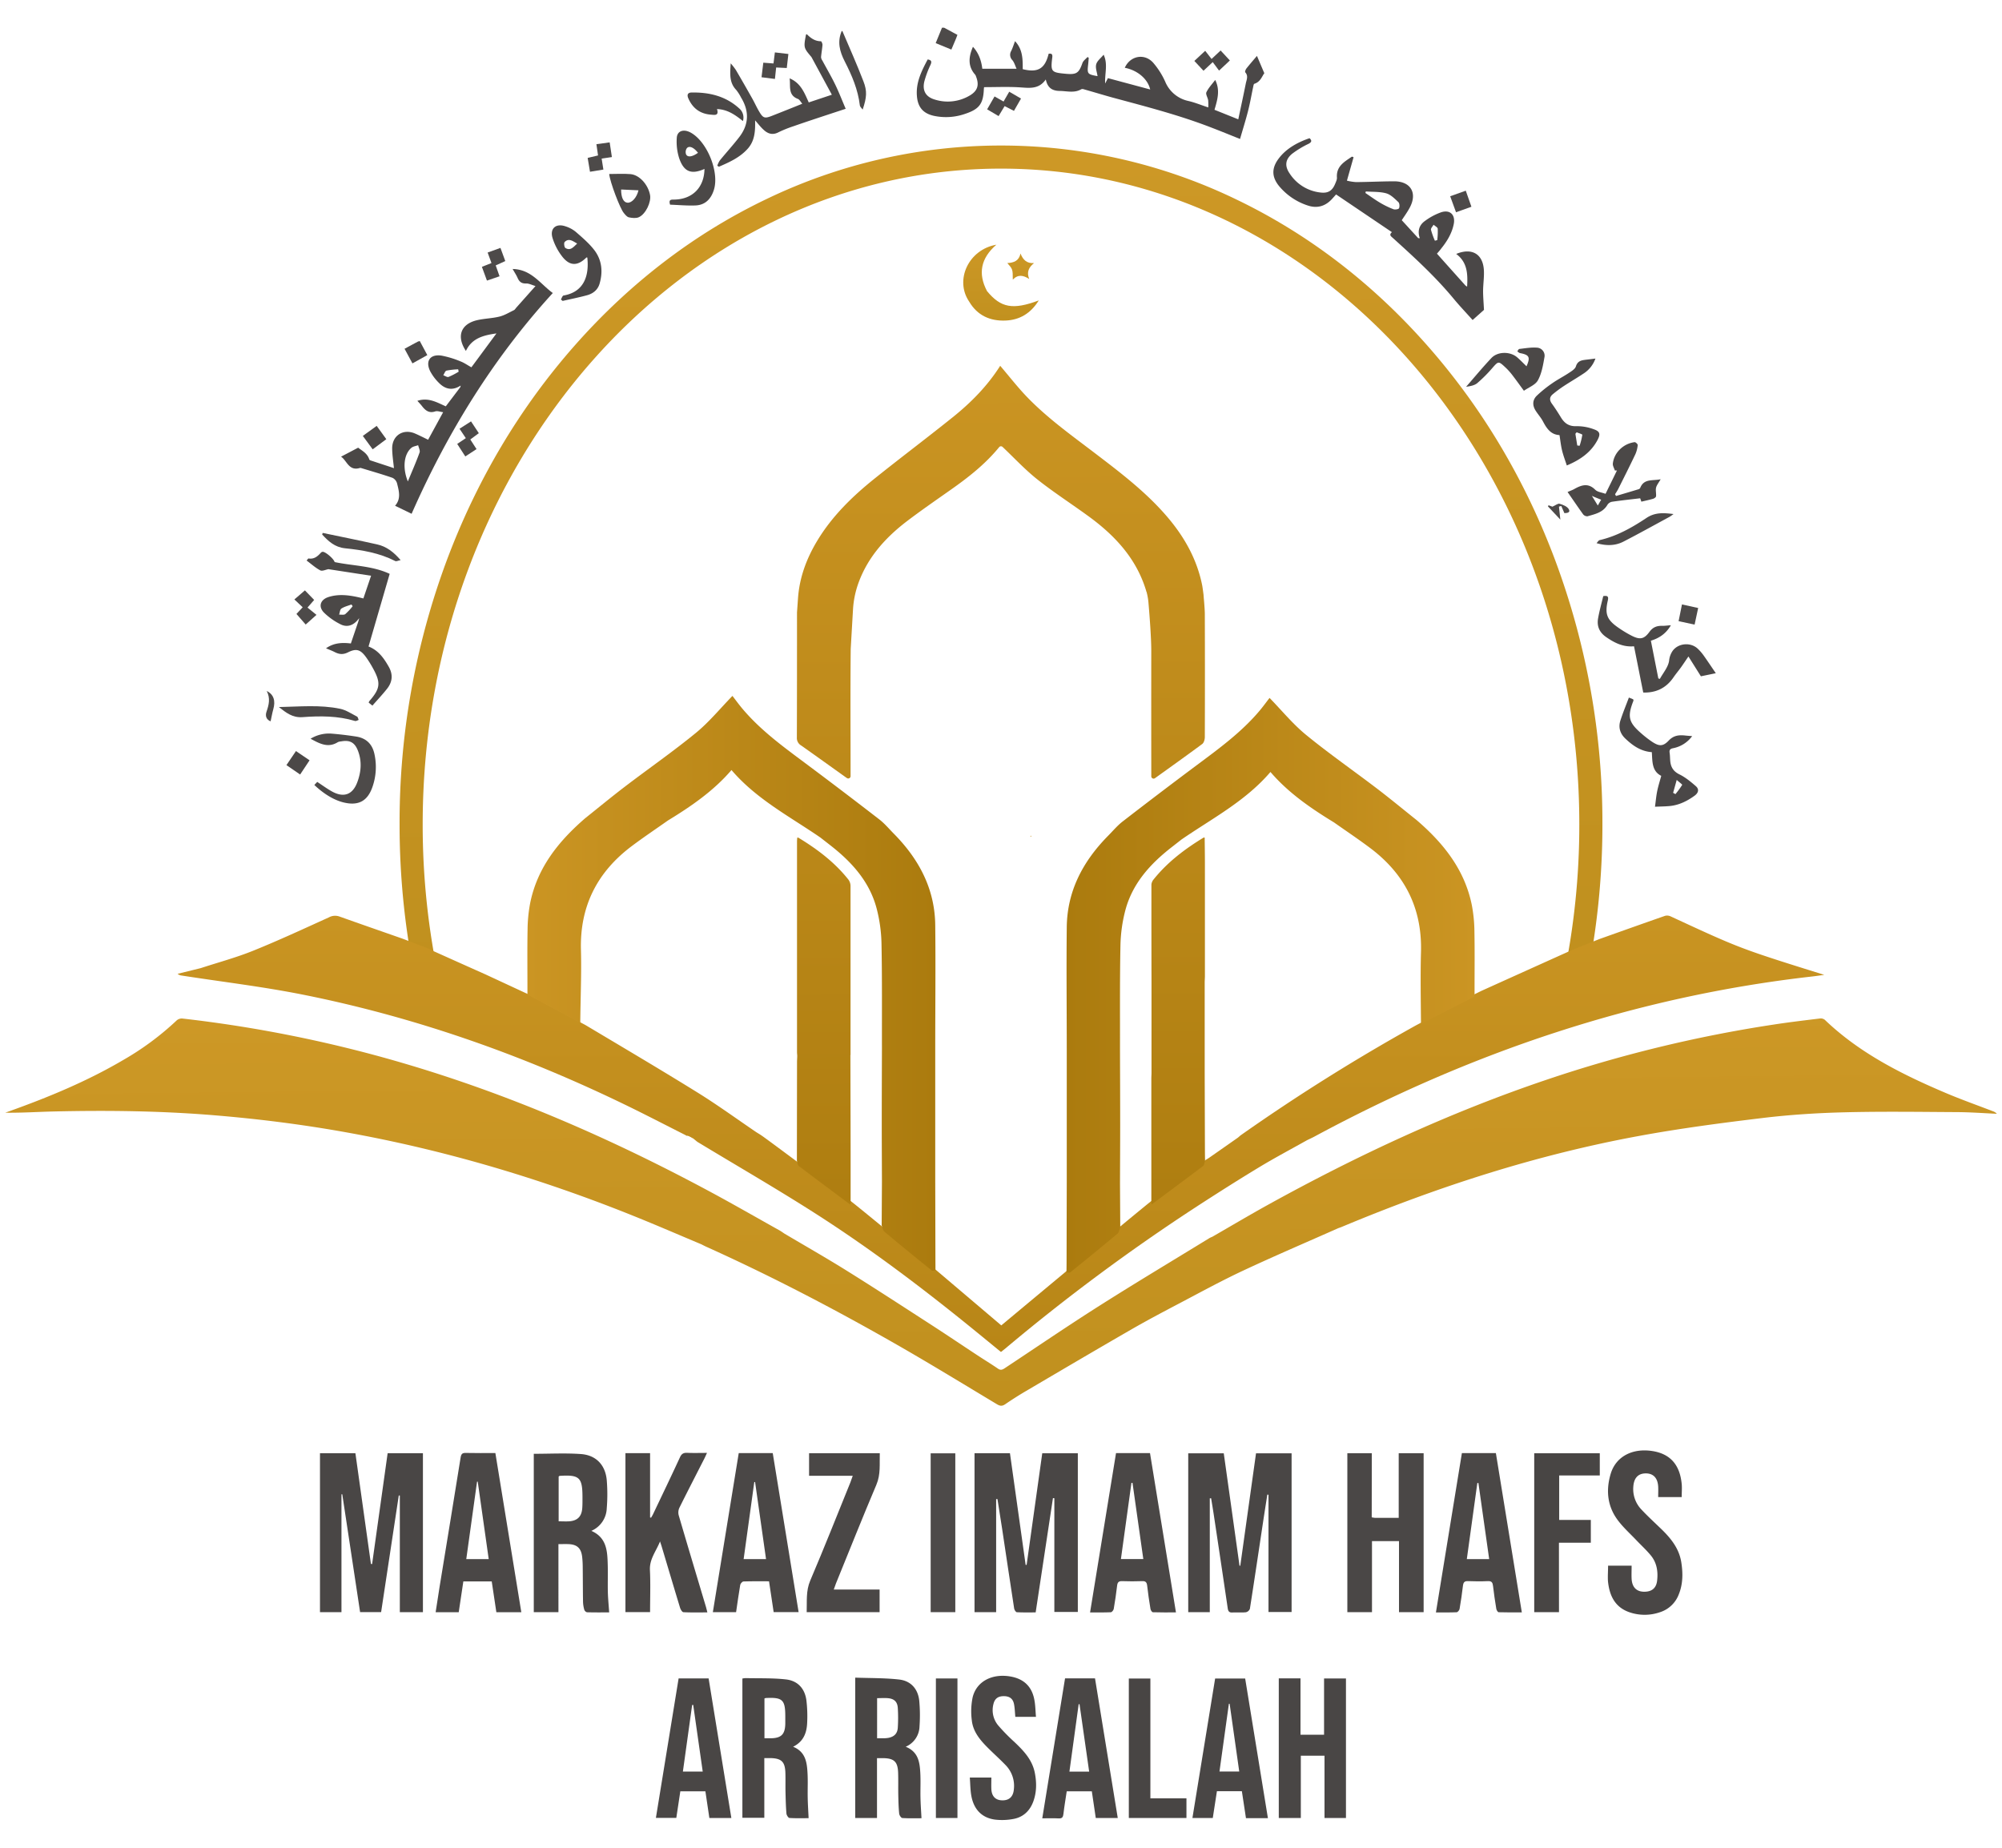 <svg id="MIHA" xmlns="http://www.w3.org/2000/svg" xmlns:xlink="http://www.w3.org/1999/xlink" viewBox="0 0 1300 1200"><defs><style>.cls-1{fill:#4d4a49;}.cls-2{fill:url(#linear-gradient);}.cls-3{fill:#494645;}.cls-4{fill:#4a4746;}.cls-5{fill:#4a4747;}.cls-6{fill:#484544;}.cls-7{fill:#4b4847;}.cls-8{fill:#c4901f;}.cls-9{fill:url(#linear-gradient-2);}.cls-10{fill:url(#linear-gradient-3);}.cls-11{fill:#c69120;}.cls-12{fill:url(#linear-gradient-4);}.cls-13{fill:url(#linear-gradient-5);}.cls-14{fill:url(#linear-gradient-6);}.cls-15{fill:url(#linear-gradient-7);}.cls-16{fill:url(#linear-gradient-8);}.cls-17{fill:url(#linear-gradient-9);}.cls-18{fill:url(#linear-gradient-10);}</style><linearGradient id="linear-gradient" x1="649.29" y1="655.86" x2="652" y2="912.86" gradientUnits="userSpaceOnUse"><stop offset="0" stop-color="#cd9826"/><stop offset="1" stop-color="#c0901e"/></linearGradient><linearGradient id="linear-gradient-2" x1="650" y1="155.1" x2="650" y2="215.5" xlink:href="#linear-gradient"/><linearGradient id="linear-gradient-3" x1="662.78" y1="155.1" x2="662.78" y2="215.5" xlink:href="#linear-gradient"/><linearGradient id="linear-gradient-4" x1="645.36" y1="94.54" x2="651.12" y2="642.17" xlink:href="#linear-gradient"/><linearGradient id="linear-gradient-5" x1="650" y1="594.58" x2="650" y2="878.01" gradientUnits="userSpaceOnUse"><stop offset="0" stop-color="#c99422"/><stop offset="1" stop-color="#b88617"/></linearGradient><linearGradient id="linear-gradient-6" x1="342.48" y1="638.56" x2="607.49" y2="638.56" gradientUnits="userSpaceOnUse"><stop offset="0" stop-color="#cb9523"/><stop offset="1" stop-color="#ab7b0e"/></linearGradient><linearGradient id="linear-gradient-7" x1="692.51" y1="639.83" x2="957.52" y2="639.83" gradientUnits="userSpaceOnUse"><stop offset="0" stop-color="#ab7b0e"/><stop offset="1" stop-color="#cb9523"/></linearGradient><linearGradient id="linear-gradient-8" x1="533.77" y1="226.09" x2="535.32" y2="850.09" xlink:href="#linear-gradient-6"/><linearGradient id="linear-gradient-9" x1="763.89" y1="225.52" x2="765.44" y2="849.52" xlink:href="#linear-gradient-6"/><linearGradient id="linear-gradient-10" x1="649.39" y1="225.81" x2="650.94" y2="849.81" xlink:href="#linear-gradient-6"/></defs><path class="cls-1" d="M613.07,18l8.63,4.64c-.28.77-.53,1.53-.84,2.26-1,2.33-2,4.65-3.09,7.29L607.59,28c1.41-3.47,2.75-6.75,4.09-10Z"/><path class="cls-2" d="M1294,721.65c-10.17-3.92-20.47-7.56-30.5-11.82-28.44-12.08-55.91-25.82-78.55-47.52a4.24,4.24,0,0,0-3.07-.88c-10.14,1.24-20.29,2.44-30.38,4a866.09,866.09,0,0,0-147.29,35.81c-62.89,21.24-122.79,49.11-180.81,81.18-12.18,6.74-24.15,13.86-36.21,20.8a15.3,15.3,0,0,0-1.88.87c-23.86,14.64-47.88,29-71.52,44-20.73,13.15-41,27-61.49,40.56-1.56,1-2.64,1.32-4.29.18-4.57-3.13-9.31-6-13.94-9.07-9.6-6.32-19.13-12.75-28.78-19-18.38-11.88-36.72-23.84-55.29-35.43-13.38-8.35-27.1-16.16-40.67-24.21-1.06-.7-2.07-1.46-3.18-2.08-15-8.38-29.89-16.95-45-25.08-64.37-34.61-131.07-63.66-201.36-84.1a848.83,848.83,0,0,0-141.46-28.4,5.06,5.06,0,0,0-3.6,1.23,183.64,183.64,0,0,1-34.34,25.5C57,702,32.05,712.35,6.56,721.5l-3.18,1.13c10.65.15,21.09-.56,31.53-.8,35-.81,69.94-.39,104.85,2.52,28.14,2.34,56.11,5.86,83.89,10.82,64.66,11.54,127.28,30.13,188.16,54.67,14.63,5.89,29.1,12.17,43.64,18.27,1,.51,2.05,1.07,3.1,1.54,42.33,19.08,83.46,40.55,123.74,63.59C604.21,885.78,625.77,899,647.43,912c2,1.19,3.34,1.27,5.24,0,4.41-3,8.9-5.88,13.49-8.57,22.73-13.37,45.45-26.76,68.3-39.94,10.23-5.9,20.68-11.42,31.13-16.92,13.83-7.27,27.56-14.79,41.7-21.41,20.4-9.55,41.15-18.4,61.74-27.55.66-.24,1.32-.45,2-.72,62.58-26.2,126.88-47,193.68-59.24,26.46-4.86,53.19-8.37,79.91-11.59,17.63-2.12,35.43-3.25,53.17-3.69,24.39-.62,48.81-.26,73.21-.12,8.55.05,17.11.7,25.66,1.08A6,6,0,0,0,1294,721.65Z"/><path class="cls-3" d="M683.74,972.92c-3.72,24.6-7.44,49.21-11.23,74.23-4.19,0-8.22.11-12.22-.11-.64,0-1.6-1.49-1.74-2.4-2.67-17.32-5.24-34.65-7.85-52-1-6.37-2-12.74-3-19.11l-.85.06V1047H632.81V943.75h23Q660.91,980,666,1016.3h.64c3.37-24.1,6.75-48.19,10.15-72.5h23.1v103.08H684.64V973Z"/><path class="cls-3" d="M785.58,973.11V1047h-14V943.83h23.07q5.12,36.43,10.23,73h.5c3.4-24.25,6.79-48.5,10.22-73H838.7v103.06h-15V970.74l-.76-.09c-.92,5.91-1.86,11.82-2.75,17.73-2.84,18.83-5.63,37.66-8.58,56.47a3.64,3.64,0,0,1-2.59,2.21c-2.87.29-5.81,0-8.7.15-2.11.13-2.8-.73-3.09-2.7q-4.54-30.84-9.2-61.66c-.5-3.29-1.06-6.56-1.59-9.85Z"/><path class="cls-3" d="M241.63,1015.76c3.36-23.94,6.71-47.88,10.09-72h22.91V1047h-15V971.27l-.68-.06c-3.81,25.2-7.63,50.4-11.47,75.76H233.83q-5.79-38.24-11.57-76.5l-.53,0V1047H207.78V943.75h23q5,35.93,10.08,71.91Z"/><path class="cls-3" d="M346.61,944.15c10.41,0,20.54-.55,30.57.16,9.87.7,15.91,7.09,16.81,16.92a111.8,111.8,0,0,1,0,18.39,16.57,16.57,0,0,1-10,14.58c10.19,4.47,10.41,13.45,10.65,22.33.16,5.81-.07,11.62.07,17.43.11,4.24.54,8.48.86,13.19-4.56,0-9.49.06-14.41-.08a2.62,2.62,0,0,1-1.75-1.66,20.35,20.35,0,0,1-.82-5.13c-.13-7.66-.11-15.33-.2-23a62.19,62.19,0,0,0-.37-6.25c-.67-5.6-3.3-8-8.89-8.22-2.07-.08-4.13,0-6.51,0V1047H346.61ZM362.76,988c2.51,0,4.7.14,6.87,0,5.44-.43,8.08-3.15,8.47-8.67.16-2.3.13-4.63.13-6.94,0-12.89-1.94-14.72-14.78-13.91-.19,0-.38.23-.69.42Z"/><path class="cls-4" d="M890.73,985.41a17.78,17.78,0,0,0,2.17.34c5,0,10,0,15.35,0v-42h16.19V1047h-16v-46.13H890.9V1047h-16V943.77h15.88Z"/><path class="cls-5" d="M784.58,69.77a31.22,31.22,0,0,0-.05-4.61c-.28-1.8-1.75-4-1.16-5.24,1.35-2.85,3.65-5.24,5.73-8,3.35,6.73,1.42,12.88-.47,19.38l15.45,6.2c1.66-7.88,3.34-15.54,4.87-23.23.47-2.4,1.82-4.89-.34-7.31-.31-.35.22-1.82.74-2.47,2.14-2.71,4.42-5.31,6.85-8.18,1.61,3.77,3,7.09,4.79,11.25-1.49,1.88-2.47,5.63-6.49,6.86-.43.13-.6,1.34-.76,2.07-1.12,5.22-2,10.49-3.34,15.66-1.5,5.92-3.35,11.75-5.18,18.1-6.5-2.59-12.36-5-18.25-7.26-21-8.18-42.8-13.77-64.52-19.63C716.21,61.64,710,59.73,703.82,58a2.42,2.42,0,0,0-1.65-.06c-4.5,2.65-9.3,1.18-14,1.12s-7.9-1.79-9.08-7.46c-4.66,6.7-10.92,5.47-17.23,5.11-7.52-.45-15.08-.11-22.82-.11a7.81,7.81,0,0,0-.17,1.17c-.38,9.66-3,13.14-12.21,16.18a37.57,37.57,0,0,1-20.26,1.27c-7-1.56-10.45-5.67-11-12.85-.74-8.79,3-16.24,7-23.77,2.28.39,2.83,1.25,1.84,3.48a63.51,63.51,0,0,0-4,10.73c-1.47,6,.88,10.12,6.74,11.84a27.92,27.92,0,0,0,22.85-2.69c5-3,6.11-6.74,4-12.18a4.4,4.4,0,0,0-.58-1.26c-5-5.6-4.22-11.75-1.46-18.14,3.53,3.87,5.4,8.58,6.07,14.26h22.24c-.89-1.9-1.45-4.07-2.76-5.63a4.86,4.86,0,0,1-.7-5.94c.93-1.94,1.58-4,2.47-6.34,5.12,5.47,5,11.9,5,18.19,9.89,2.44,14.44-.29,16.82-10,1.85-.3,2.63.17,2.36,2.36-1.13,9.31-.7,9.77,8.69,10.63,7.11.65,8.57-.41,10.91-7,.54-1.5,2.17-2.61,3.3-3.9l.78.54c-.13,1.48-.22,3-.39,4.43-.68,6-.45,6.28,6.11,7.47-.37-2.62-1.49-5.38-.87-7.68s3-4,4.81-6.25c2.92,6.14.66,12.15,1,18.71l1.79-3.49,27.45,7.37c-1.56-6.87-8.27-12.5-16.49-14.09,3.5-7.91,13-9.66,18.63-3.06a50.67,50.67,0,0,1,7.59,12,21,21,0,0,0,15.08,12.62C775.92,66.57,780,68.25,784.58,69.77Z"/><path class="cls-4" d="M298.4,250.84c-5.13,3-9.65,1.68-13.48-2.28a30.84,30.84,0,0,1-5.57-7.46c-3.31-6.66,0-11.27,7.36-10.15A62.32,62.32,0,0,1,299,234.68c2.36.88,4.48,2.41,7.1,3.86,5.21-7,10.46-14.17,16.27-22-8.8,1.22-16,3.24-19.83,11.37-6.39-9.62-3.25-17.75,7.79-20.09,4.64-1,9.49-1.09,14.08-2.24,3.25-.81,6.24-2.67,9.31-4.15.58-.28,1-1,1.42-1.51l12.59-14.15c-2.34-.68-4.25-1.73-6.12-1.67-2.95.11-4.44-1.14-5.52-3.64-.77-1.78-1.88-3.41-3.21-5.77,12.13.24,17.88,9.6,26.08,15.61-38.9,42.6-68.52,90.79-91.68,143.37l-10.74-5.22c4-4.53,2.52-9.55,1.32-14.43a5.77,5.77,0,0,0-2.94-3.68c-6.66-2.31-13.45-4.25-20.19-6.3a2,2,0,0,0-1-.13c-7.31,2.22-8.45-4.86-12.27-7.33l11.12-5.84c2.35,1.91,5.94,3.54,7.22,7.65.18.56,1.48.83,2.3,1.11,4.58,1.54,9.18,3,13.71,4.54-.38-3.9-1.07-8.22-1.15-12.56-.17-8.58,7.12-13.32,14.95-9.89,2.75,1.2,5.43,2.56,8.39,4,3.24-5.94,6.39-11.7,9.76-17.89-2-.24-3.77-1-5.12-.52-4.12,1.39-6.49-.69-8.71-3.57-.83-1.07-1.8-2.05-2.9-3.29,7.08-2.37,12.68,1,18.44,3.58l9.5-12.55c.05-.31.11-.63.16-.94Zm-33.56,61.82c2.76-6.69,5.4-12.65,7.61-18.77.48-1.3-.57-3.15-.92-4.75-1.49.55-3.29.75-4.42,1.72C262.28,295,261.26,303.86,264.84,312.66Zm33-71.26-.32-1.55a48.83,48.83,0,0,0-7.6.85c-.9.23-1.4,2-2.08,3,1.16.4,2.53,1.42,3.43,1.09A47.81,47.81,0,0,0,297.82,241.4Z"/><path class="cls-3" d="M459.32,1047.15c-5.39,0-10.47.13-15.52-.13-.8,0-1.86-1.76-2.2-2.88-4.05-13.31-8-26.65-12-40-.23-.77-.51-1.53-1-3.08-2.62,6.51-6.92,11.49-6.57,18.61.44,9,.1,18.07.1,27.29h-16V943.73h16v41.74l.64.2c.46-.83,1-1.63,1.38-2.48,5.83-12.25,11.71-24.47,17.39-36.78,1.05-2.3,2.33-3,4.73-2.89,4.13.19,8.28.05,12.81.05-.69,1.5-1.17,2.65-1.74,3.75-5.42,10.64-10.91,21.25-16.21,31.95a7.26,7.26,0,0,0-.4,4.86c5.83,19.91,11.81,39.78,17.75,59.65C458.72,1044.76,459,1045.75,459.32,1047.15Z"/><path class="cls-4" d="M932.42,1047.16c5.66-34.73,11.25-69.05,16.86-103.46h22.07c5.59,34.33,11.17,68.61,16.85,103.44-5.2,0-10.14.07-15.06-.1-.55,0-1.37-1.36-1.51-2.19-.81-4.92-1.57-9.86-2.12-14.81-.25-2.22-.84-3.32-3.36-3.2-4.29.2-8.6.18-12.89,0-2.28-.1-3,.79-3.28,2.91q-.9,7.6-2.2,15.15c-.14.84-1.21,2.12-1.89,2.15C941.52,1047.25,937.13,1047.16,932.42,1047.16ZM967,1012.55c-2.36-16.63-4.69-33-7-49.47l-.7.09c-2.26,16.38-4.52,32.76-6.82,49.38Z"/><path class="cls-4" d="M707.84,1047.16c5.65-34.7,11.24-69,16.85-103.45h22.07c5.59,34.28,11.17,68.57,16.85,103.44-5.17,0-10.1.07-15-.1-.56,0-1.42-1.34-1.55-2.16-.83-5-1.58-10.08-2.15-15.16-.25-2.18-1.07-3-3.29-2.88-4.3.16-8.6.17-12.89,0-2.24-.09-3.07.71-3.32,2.87q-.9,7.6-2.2,15.15c-.14.84-1.18,2.15-1.85,2.18C717,1047.25,712.57,1047.16,707.84,1047.16ZM735.39,963l-.69.06c-2.27,16.42-4.54,32.85-6.83,49.45h14.54C740.05,995.86,737.72,979.44,735.39,963Z"/><path class="cls-4" d="M479.7,943.7h22.08c5.59,34.37,11.17,68.67,16.8,103.25H502.37c-1-6.61-2-13.21-3-20-5.71,0-11.15-.09-16.58.11-.76,0-2,1.38-2.13,2.28-1,5.8-1.8,11.65-2.68,17.66H462.89C468.51,1012.43,474.09,978.12,479.7,943.7Zm10.61,18.74-.52.11c-2.3,16.6-4.59,33.2-6.91,50h14.55Z"/><path class="cls-4" d="M338.52,1047.05H322.31c-1-6.66-2-13.26-3-20H300.87c-1,6.71-2,13.32-3,20H282.88c.88-5.68,1.69-11.15,2.58-16.61,4.56-28,9.18-55.89,13.64-83.85.38-2.34,1.09-3.09,3.45-3,6.27.16,12.54.06,19.12.06Zm-21.17-34.5c-2.4-16.91-4.77-33.61-7.13-50.31h-.45c-2.32,16.69-4.64,33.39-7,50.32Z"/><path class="cls-5" d="M933.09,164.74c6.24,7,12.36,13.83,18.48,20.66a7.23,7.23,0,0,0,1.1.74c.48-8.22.21-15.82-7.09-21.22,10-4.16,17.2-.13,17.95,10.15.33,4.6-.46,9.27-.49,13.9,0,3.72.34,7.44.58,12.28l-7.38,6.58c-4.14-4.63-8.31-9-12.13-13.61-11.94-14.47-25.74-27.08-39.6-39.62-1.19-1.08-2.79-2-.66-3.82l-36.27-24.5c-1.08,1.21-2,2.26-2.92,3.25-4.26,4.45-9.39,5.9-15.25,4a40.48,40.48,0,0,1-18.6-12.4c-5.17-6.15-5.2-12-.37-18.32,4.28-5.64,10.94-10,19.93-13.06,1.6,1.57,1.45,2.53-.72,3.68A61.27,61.27,0,0,0,839,99.9c-4.42,3.68-4.87,7.91-1.61,12.7a27.38,27.38,0,0,0,20.41,12.46c4.71.5,7.39-1.28,9.2-5.73.52-1.28,1.24-2.69,1.14-4-.53-7.38,4.87-10.27,9.73-13.61l1.08.37c-1.39,4.88-2.77,9.76-4.32,15.23a32.23,32.23,0,0,0,5.92.94c8.25-.06,16.5-.49,24.75-.51,10.61,0,15.15,7.43,10.25,16.83-1.66,3.18-3.82,6.09-5.31,8.43l10.65,11.63,1.07.07c-1.7-4.81-.29-8.66,3.34-11.22a40.09,40.09,0,0,1,10.57-5.65c5.83-1.83,9.31,1.76,8.12,7.71s-4.35,11.19-8.2,15.93C935,162.58,934.05,163.62,933.09,164.74Zm-46.2-40.41-.26,1c3.16,2.12,6.22,4.38,9.49,6.31a55.88,55.88,0,0,0,8.66,4.22c1.06.41,3.35.07,3.67-.6.51-1.07.36-3.25-.42-4-2.37-2.22-4.93-4.87-7.87-5.7C896,124.4,891.33,124.68,886.89,124.33Zm44.85,32,1.54-.4a44.9,44.9,0,0,0,.31-7.4c-.11-.95-1.76-1.72-2.7-2.58-.6,1.1-1.87,2.33-1.68,3.27A49.4,49.4,0,0,0,931.74,156.31Z"/><path class="cls-3" d="M1044.21,1016.79h15.29c0,3-.15,5.83,0,8.68.38,5.85,3.71,8.68,9.37,8.21,4.18-.34,6.66-2.67,7.18-7.14.7-6-.2-11.69-4.12-16.43-2.87-3.48-6.23-6.54-9.35-9.83-4.06-4.28-8.53-8.28-12.06-13-6.81-9.09-7.81-19.48-4.61-30.16,3.34-11.14,14-16.77,27-14.77,11.53,1.78,17.88,8.78,19.1,21.33.27,2.76,0,5.56,0,8.57h-15.27c0-2.34.12-4.63,0-6.91-.36-5.58-3.24-8.51-8.15-8.46s-7.61,3-8,8.63a19.15,19.15,0,0,0,5.15,14.71c4.11,4.41,8.57,8.49,12.91,12.68,6.28,6.07,11.66,12.68,13.09,21.65,1.12,7.08,1.13,14.11-1.63,20.91a19.3,19.3,0,0,1-12.23,11.58,30.35,30.35,0,0,1-19.85,0c-9.5-3.3-13-11-13.9-20.23C1043.93,1023.63,1044.21,1020.36,1044.21,1016.79Z"/><path class="cls-3" d="M874,1180.69H860.07v-40.47H844.69v40.46H830.38V1090h14.1v36.61h15.3v-36.54H874Z"/><path class="cls-6" d="M588.11,1134.4c8.13,3.26,9.07,9.92,9.47,16.64.33,5.56,0,11.15.14,16.73.09,4.25.41,8.49.65,13.06-3.88,0-8.17.15-12.42-.14-.78,0-2-1.82-2.07-2.89-.4-4-.5-8.1-.58-12.16-.09-4.77.06-9.53-.1-14.29-.24-7.25-2.58-9.44-9.85-9.55-1.14,0-2.29,0-3.87,0v38.89H555.34v-91.17c9.56.35,19.08.17,28.46,1.22,7.66.85,12.29,6.09,13.11,13.73a101.7,101.7,0,0,1,.18,16.65A14.76,14.76,0,0,1,588.11,1134.4Zm-18.57-5.5c1.54,0,2.9,0,4.25,0a20.08,20.08,0,0,0,3.11-.27c3.72-.74,5.84-2.77,6.08-6.58a98.7,98.7,0,0,0,0-12.87c-.27-4.08-2.44-6-6.51-6.33-2.26-.17-4.55,0-6.92,0Z"/><path class="cls-6" d="M515,1134.4c8.15,3.3,9,10.22,9.37,17.18.3,5.33,0,10.69.12,16,.08,4.27.37,8.54.58,13.21-3.88,0-8.15.15-12.4-.14-.77,0-1.94-1.86-2-2.93-.39-4.63-.49-9.28-.6-13.92-.09-4.18.06-8.37-.08-12.55-.24-7.08-2.55-9.31-9.58-9.48-1.26,0-2.52,0-4.1,0v38.76H482.07v-90.42a13,13,0,0,1,2.17-.28c8.7.2,17.46-.12,26.08.84,7.74.86,12.31,6,13.31,13.56a85.74,85.74,0,0,1,.5,14.6C523.88,1125.38,521.73,1131.09,515,1134.4Zm-18.6-31.34v25.84h3.77c7.14,0,9.66-2.51,9.76-9.6,0-1.51,0-3,0-4.54,0-10.88-1.75-12.54-12.62-12A4.77,4.77,0,0,0,496.37,1103.06Z"/><path class="cls-4" d="M553.73,958.43H525.37V943.77h45.92c-.23,7,.67,13.7-2.23,20.52-9,21.22-17.52,42.68-26.21,64-.47,1.15-.85,2.33-1.44,4h29.76V1047H523.82c.26-7-.6-13.71,2.31-20.52,9-21.11,17.43-42.47,26.06-63.74C552.7,961.46,553.12,960.15,553.73,958.43Z"/><path class="cls-3" d="M691.59,1090h19.46c4.91,30.13,9.82,60.28,14.77,90.68H711.54c-.84-5.71-1.69-11.42-2.56-17.32h-16.3c-.72,4.84-1.57,9.73-2.13,14.64-.24,2.13-.84,3.08-3.16,2.94-3.34-.2-6.7-.05-10.59-.05C681.76,1150.36,686.67,1120.21,691.59,1090Zm15.66,60.55c-2.12-14.82-4.19-29.31-6.27-43.81l-.55.07c-2,14.52-4,29-6,43.74Z"/><path class="cls-3" d="M425.91,1180.6c4.94-30.34,9.84-60.44,14.75-90.58h19.48c4.92,30.23,9.82,60.31,14.76,90.64H460.62c-.85-5.72-1.7-11.42-2.57-17.32H441.77c-.85,5.61-1.71,11.3-2.61,17.26Zm30.4-30.1c-2.08-14.6-4.13-28.94-6.17-43.28l-.7.09c-2,14.33-4,28.66-6,43.19Z"/><path class="cls-3" d="M823.32,1180.78H809.07c-.88-5.78-1.76-11.58-2.66-17.51h-16.2c-.88,5.71-1.77,11.49-2.69,17.41H774.3c4.92-30.23,9.82-60.3,14.75-90.6h19.5C813.44,1120.12,818.35,1150.27,823.32,1180.78Zm-24.86-74.3-.48,0q-3,21.94-6.11,44H804.7Z"/><path class="cls-6" d="M1012.33,1047H996.25V943.8h42.57v14.43h-26.36v28.88H1033v14.8h-20.7Z"/><path class="cls-3" d="M672.71,1115H659.3c-.27-2.82-.32-5.59-.84-8.27-.7-3.63-3-5.2-6.73-5.18s-5.85,1.66-6.68,5.3a15.47,15.47,0,0,0,3.19,13.77,122.53,122.53,0,0,0,10.46,10.68c5.95,5.66,11.57,11.49,13.25,20,1.24,6.25,1.25,12.47-.93,18.54s-6.5,10.28-12.92,11.45a39.21,39.21,0,0,1-12.08.42c-8.59-1.19-13.57-6.72-15.2-15-.78-3.93-.73-8-1.08-12.32h14c0,2.54-.11,5.07,0,7.58.26,4.72,2.79,7.2,7.18,7.24s7-2.36,7.42-7.06a19.26,19.26,0,0,0-5.22-15.69c-3.7-3.86-7.69-7.42-11.48-11.19-5.08-5.06-9.8-10.55-10.59-18a45,45,0,0,1,.5-14.8c2.45-10.51,12.72-15.83,24.77-13.66,8.49,1.54,13.7,6.45,15.32,15C672.34,1107.36,672.36,1111.07,672.71,1115Z"/><path class="cls-1" d="M620.33,1047h-16V943.84h16Z"/><path class="cls-7" d="M231.81,403.17c-3.17,3.45-7.1,4.26-11.05,2.09a41.92,41.92,0,0,1-10.55-7.58c-3.67-3.92-2.08-8.29,3.08-9.94,6.4-2.05,12.86-1.31,19.27.1,1,.22,2,.47,3.4.81l5-14.74-27.38-4.21a1.1,1.1,0,0,0-.35-.05c-1.77.31-4,1.44-5.25.77-3.1-1.63-5.78-4.08-8.89-6.4.7-.76,1.05-1.37,1.28-1.33,3.56.6,5.88-1.36,8-3.75a1.85,1.85,0,0,1,1.18-.58c1.84-.05,7.25,4.61,7.75,6.67,11.91,2.51,24.43,2.36,35.74,7.65-4.57,15.71-9.13,31.36-13.73,47.18,6.43,2.5,10,7.63,13.18,13.25,2.77,4.94,2.35,9.65-1,14-3,3.83-6.36,7.36-9.66,11.14l-2.42-1.93a4,4,0,0,1,.43-1c7.12-8.15,7.56-11.82,2.39-21.23a69.8,69.8,0,0,0-4.4-7.09c-3.65-5.08-6.32-6.11-11.87-3.34-3.27,1.63-5.78,1.28-8.67-.2-1.73-.88-3.56-1.55-5.59-2.43,5.13-3.62,10.51-3.8,16.13-3.14,1.61-4.75,3.17-9.33,4.72-13.91.16-.53.31-1.07.73-2.53ZM229,393.7l-.78-1.13c-2.21.84-4.61,1.39-6.53,2.66-.95.62-1,2.58-1.5,3.94,1.35-.08,3.07.34,4-.33A39.48,39.48,0,0,0,229,393.7Z"/><path class="cls-6" d="M747,1167.9h23.42v12.77H733V1090.1h14Z"/><path class="cls-7" d="M490.33,78.18c.14,6.65-.11,13-4.6,18.18-5.11,5.85-12,8.94-18.87,11.91l-1.09-.63a15.53,15.53,0,0,1,1.62-3.41c4.17-5.12,8.64-10,12.67-15.23,6.28-8.17,6.54-16.82,1.17-25.62a28.4,28.4,0,0,0-3.19-5c-4.57-4.77-4-10.49-3.55-17.24a45.85,45.85,0,0,1,3.36,4.32q5.44,9.3,10.72,18.69c1.42,2.53,2.6,5.19,4.05,7.7,2.88,5,3.75,5.32,9,3.24,6.33-2.49,12.64-5,19.35-7.73-1.14-1.3-1.79-2.71-2.82-3.1-6.63-2.5-4.69-8.2-5.41-13.37,7.19,3,9.55,9.25,12.42,15.63l15-5L527,37.2a1.87,1.87,0,0,0-.2-.29c-5-5.9-5-6-3.43-14.44.22-.07.55-.25.63-.18,2.52,2.53,5.26,4.5,9.08,4.5.35,0,1,1.54,1,2.33-.19,2.69-.71,5.35-.93,8a4.56,4.56,0,0,0,.84,2.19c2.8,5.21,5.8,10.32,8.38,15.64,2.42,5,4.41,10.16,6.78,15.7-7.64,2.52-14.75,4.85-21.85,7.22-3.93,1.31-7.85,2.63-11.73,4a79,79,0,0,0-10,4c-3.88,2.07-7,1-9.79-1.65C493.92,82.53,492.32,80.43,490.33,78.18Z"/><path class="cls-7" d="M621.72,1180.67h-14v-90.62h14Z"/><path class="cls-7" d="M1085,406.05c-3.2,5.5-7.56,8.36-13,10.05,1.64,8.29,3.24,16.4,4.84,24.51l1,.28c2.14-3.91,5.41-7.66,6-11.79a13.36,13.36,0,0,1,2.37-6.52c3.76-5,11.74-5.61,16.29-1.22a30.36,30.36,0,0,1,3.66,4.19c2.62,3.68,5.11,7.45,8,11.66l-9.68,2-8.09-12.87c-1.92,2.8-3.31,4.91-4.79,7-1.63,2.25-3.44,4.39-5,6.68-4.64,6.7-11,9.94-19.54,9.75-1-4.87-2-9.95-3-15s-2-10-3-15.05c-7.13.64-12.81-2.31-18.23-6.07-4.26-3-6-7-5.11-12.05s2.23-9.69,3.35-14.45c2.77-.49,3.55.22,3,2.71-2.08,8.9-.67,12.61,6.81,17.78a73.39,73.39,0,0,0,8.62,5.21c5.26,2.66,8,2.37,11.5-2.4,2.41-3.34,5.17-4.14,8.8-4C1081.31,406.43,1082.94,406.19,1085,406.05Z"/><path class="cls-5" d="M1098.8,478.06a20,20,0,0,1-12.35,7.85c-1.89.37-2.58,1.08-2.28,3s.23,3.95.47,5.9c.49,3.82,2.29,6.35,6,8.16s7.3,4.75,10.57,7.61c2.26,2,1.68,4.31-.77,6.13-5,3.64-10.33,6.25-16.52,6.79-2.86.25-5.74.27-9.25.42.5-3.65.79-7,1.44-10.19s1.64-6.25,2.62-9.86c-6.2-3.12-5.7-9.38-6.12-15.4-7.05-.49-12.37-4.2-17.22-8.83-3.46-3.3-4.6-7.29-3.17-11.75,1.59-4.93,3.58-9.73,5.5-14.87l2.81,1.15c.09.43.23.69.16.87-4.07,10.4-3.21,14.1,5.16,21.32a69.31,69.31,0,0,0,6.87,5.33c4.53,3,7.09,3.23,10.83-.71,3.29-3.48,6.8-3.74,10.89-3.29C1095.72,477.83,1097,477.91,1098.8,478.06Zm-12.36,36.83,1.51.84a57.46,57.46,0,0,0,4.38-6c.14-.25-1.95-1.79-3.55-3.21Z"/><path class="cls-5" d="M1017.41,302.29c-1.09-3.38-2.3-6.5-3.08-9.73s-1.09-6.39-1.67-10c-5.63-.27-8.33-4.31-10.74-8.89-1.33-2.52-3.32-4.67-4.83-7.1-2.09-3.35-2-6.85.83-9.59a80.48,80.48,0,0,1,10-8.06c3.51-2.46,7.37-4.41,10.94-6.79,1.7-1.13,3.93-2.48,4.45-4.18,1.16-3.74,3.84-4,6.82-4.37,1.83-.2,3.66-.44,5.86-.72a19,19,0,0,1-7.8,9.79c-4.24,2.84-8.67,5.39-12.93,8.2a80.26,80.26,0,0,0-7,5.22c-2.14,1.78-2.19,3.8-.53,6.1,2.08,2.87,4,5.85,5.85,8.89,2.35,3.88,5.29,5.94,10.22,5.72a31.12,31.12,0,0,1,11.15,2c4.07,1.4,4.4,3.18,2.39,7C1033.12,293.75,1026.2,298.6,1017.41,302.29Zm6.39-21.56-.82,1,1.21,7.57,1.53.21a46.26,46.26,0,0,0,1.76-7.12C1027.53,282,1025.09,281.29,1023.8,280.73Z"/><path class="cls-7" d="M1017.9,319.53c2.19-.95,3.19-1.29,4.08-1.79,4.71-2.65,9.18-4.4,13.91.34,1.48,1.47,4.19,1.7,6.67,2.63,2.55-5.22,5-10.18,7.4-15.15h-1.34c-.47-1.5-1.47-3.05-1.32-4.48.74-7.05,6.79-13,14.15-13.92.63-.08,2.11,1.33,2,1.92a19.17,19.17,0,0,1-1.56,6c-3.63,7.63-7.43,15.17-11.21,22.72a36.32,36.32,0,0,1-1.94,3.14c.21.39.41.78.61,1.17,4.92-1.46,9.84-2.91,14.74-4.41a1.77,1.77,0,0,0,1-.87c2.46-6.18,8-4.45,13.26-5.59-1.34,2.37-2.62,3.86-3,5.56s.21,3.7,0,5.53c-.06.61-1.13,1.37-1.88,1.59-2.43.73-4.93,1.23-7.65,1.88l-.77-2.2c-6.29.75-12.34,1.39-18.36,2.27a4.57,4.57,0,0,0-2.92,2c-2.9,5-8.06,6-12.9,7.42a3.44,3.44,0,0,1-2.86-1.26C1024.7,329.44,1021.5,324.7,1017.9,319.53Zm15.79,2.49,3.84,6.27,2.18-3.75C1037.46,323.64,1033.54,322.05,1033.69,322Z"/><path class="cls-7" d="M457.46,109.71c-8.52,3.77-13.38,2-16.45-7a35.25,35.25,0,0,1-1.54-13.21c.24-4.17,3.79-5.59,7.74-4a12,12,0,0,1,1.26.59c10.69,5.84,18.7,25.53,15.13,37.1-1.85,6-5.62,10-12.1,10.24-5.51.2-11.05-.32-16.37-.51-1.11-3.44.71-3.28,2.59-3.31C449.63,129.48,457.28,121.73,457.46,109.71Zm-4.21-10.47c-2.75-3.51-5.62-4.81-7.24-3a4.43,4.43,0,0,0-.54,3.91C446.44,102.37,449.52,101.9,453.25,99.24Z"/><path class="cls-5" d="M364.22,194.48c.57-.89,1-2.45,1.73-2.57,13.32-2.28,16.72-12.91,15.42-24.67-.2,0-.49-.09-.6,0-5.59,5.55-10.68,5.69-15.57-.47a38.07,38.07,0,0,1-6.39-12.13c-1.92-6.24,2.14-9.76,8.32-7.67a20,20,0,0,1,6.69,3.55c4.19,3.65,8.52,7.32,11.92,11.67,5.1,6.51,5.9,14.2,3.58,22.11-1.18,4-4.25,6.39-8.11,7.44-5.23,1.43-10.57,2.48-15.86,3.69Zm10.56-36.3c-2.93-1.67-5.47-3.71-8.13-1-.6.63-.24,3.41.49,3.86C370.39,163.08,372.35,160.46,374.78,158.18Z"/><path class="cls-1" d="M204.12,509.8l1.87-2c3.36,2.19,6.45,4.5,9.8,6.33,7.41,4,13.11,2,16.12-5.87,2.6-6.78,3.21-13.8.5-20.75-2.1-5.4-5.33-7.08-11-6a6,6,0,0,0-2,.45c-6.34,4-11.85,1-17.74-2.2a22.86,22.86,0,0,1,13.3-3.34c5.43.43,10.86,1.08,16.25,1.92,6.54,1,10.58,4.87,11.94,11.44a39.24,39.24,0,0,1-1.54,21.94c-3.18,8.55-8.9,11.54-17.84,9.57C217.43,519.9,210.69,516,204.12,509.8Z"/><path class="cls-7" d="M989.55,253.78c-2.75-3.75-5.3-7.34-8-10.81a41.15,41.15,0,0,0-4.51-4.83c-3.93-3.65-4.19-3.46-7.77.61a91.44,91.44,0,0,1-10,10.06c-1.89,1.57-4.68,2-7.25,2.38,5.45-6.24,10.73-12.65,16.42-18.67,4.13-4.38,12.28-4.35,16.8-.4,2.07,1.81,4,3.81,6,5.76,2.62-5.91,1.83-7.43-4.19-8.56-.65-.12-1.21-.75-1.81-1.13.45-.55.84-1.52,1.34-1.57,3.76-.43,7.56-1.11,11.29-.85a5.23,5.23,0,0,1,5,6.35c-.89,5.07-1.79,10.45-4.22,14.85C997,250,992.69,251.55,989.55,253.78Z"/><path class="cls-7" d="M395.58,113c4.66,0,9.27-.3,13.82.08,5.82.49,11.43,6.77,12.71,13.54.86,4.51-2.72,12.32-7.23,14.42-1.82.85-4.42.56-6.52.11-1.27-.28-2.4-1.74-3.34-2.89C402.56,135.3,396.05,118.1,395.58,113Zm19,10.59-11.26-.52c0,5.27,1.53,8.34,4.08,8.57C410.15,131.92,413.47,128.42,414.59,123.62Z"/><path class="cls-7" d="M482.42,78.63c-5-4-9.91-7.54-16.83-7.8,1.39,4.49-1.52,3.83-4,3.63-7-.55-11.81-4.14-14.63-10.58-1.06-2.42-.25-3.76,2.1-3.8,11.44-.2,22.08,2.3,30.81,10.21A7.81,7.81,0,0,1,482.42,78.63Z"/><path class="cls-1" d="M209.54,346.09c11.78,2.47,23.58,4.83,35.33,7.46,6,1.33,10.68,4.87,15.28,10.21-1.56.29-2.81,1-3.52.59-10.22-5.23-21.36-7.13-32.52-8.27-6.79-.7-10.81-4.56-14.91-8.93Z"/><path class="cls-1" d="M560.18,71.17c-.64-.91-1.72-1.77-1.84-2.74-1.19-10.2-5.18-19.51-9.76-28.45-3.38-6.6-5-12.86-2-19.87,0,0,.44.06.52.27,4.56,10.75,9.34,21.42,13.53,32.32C563.18,59.24,562.83,63.19,560.18,71.17Z"/><path class="cls-1" d="M1036.71,352.75c.7-.7,1.29-1.85,2.11-2,11.16-2.59,21-8.16,30.32-14.38,5.56-3.7,11-3.34,17.56-2.54a28.86,28.86,0,0,1-2.54,1.8c-10,5.41-19.9,10.93-30,16.13C1049,354.41,1043.26,354.63,1036.71,352.75Z"/><path class="cls-1" d="M181.09,459.19c13.36-.25,26.72-1.62,39.86,1.14,3.83.81,7.35,3.24,10.94,5.07.54.28.65,1.41,1,2.14-.77.26-1.66.89-2.29.7-11.21-3.38-22.73-3.35-34.19-2.5C189.82,466.22,185.64,462.72,181.09,459.19Z"/><path class="cls-1" d="M511.94,35.06c-.37,3.2-.7,6-1.05,9.11L504,43.83c-.27,2.49-.51,4.76-.8,7.44l-8.7-1.11c.4-3.31.76-6.27,1.15-9.45l6.62.5c.3-2.38.58-4.63.9-7.18Z"/><path class="cls-1" d="M397.33,102,390.68,103c.37,2.38.71,4.51,1.13,7.12l-8.7,1.43-1.51-9,6.74-1.6c-.35-2.36-.67-4.61-1.06-7.3l8.61-1.19C396.39,95.74,396.84,98.67,397.33,102Z"/><path class="cls-1" d="M319.14,170.83,316.65,164l8.32-3,3.14,8.55-6.22,2.82c.83,2.37,1.63,4.61,2.49,7.06l-8.18,2.8c-1.13-3.06-2.15-5.85-3.28-8.93Z"/><path class="cls-1" d="M310.92,281.32l-5.53,4.1,4.05,6.24-7.29,4.77-5.26-8.13,5.59-3.75-4.09-6.11,7.47-4.78Z"/><path class="cls-1" d="M648.44,75.39,641,71l4.81-8.37,5.85,3.31,3.68-6.38L663,64c-1.55,2.7-3,5.24-4.59,8l-6.06-3.09Z"/><path class="cls-1" d="M791.6,45.85c-1.4-1.87-2.64-3.55-4.11-5.52l-6,5.62-5.94-6.38L782.6,33l4.13,5.3,5.88-5.51,6,6.48Z"/><path class="cls-1" d="M198,383.41l6,6.22-4.33,4.95,5.83,4.73-7,6.29-6-6.88,4.05-4.33-5.39-5.09Z"/><path class="cls-1" d="M951.8,123.84l3.67,10.43-10,3.58-3.79-10.39Z"/><path class="cls-1" d="M1100.39,405.65,1090,403.41c.75-3.69,1.44-7.16,2.19-10.87l10.52,2.32C1101.92,398.5,1101.2,401.86,1100.39,405.65Z"/><path class="cls-7" d="M235.6,283.1l9-6.52,6.25,8.64L242,291.81Z"/><path class="cls-7" d="M194.89,503,186,496.89l6.18-9.12,8.84,6Z"/><path class="cls-1" d="M262.7,226.51c3.15-1.71,5.89-3.19,8.64-4.66a7.14,7.14,0,0,1,1.26-.33l4.88,9.1L267.82,236Z"/><path class="cls-1" d="M175.72,468.46c-2.78-1.12-3.62-3.47-2.65-6.29,1.5-4.34,2.62-8.61.13-13.42,4.56,2.22,5.82,6.44,4.26,11.87C176.76,463.09,176.34,465.64,175.72,468.46Z"/><path class="cls-1" d="M1015.83,333.24l-2-4.63-1.52.39.9,8.46-8.05-8.6.37-.73c1.15.42,2.3.85,2.52.92,2-.85,3.56-2.21,4.67-1.89,2.19.63,4.91,1.72,5.94,3.48C1020,332.91,1017.58,333.23,1015.83,333.24Z"/><path class="cls-8" d="M446.07,737.18c2-.62,3.56-.58,3.77,2Z"/><path class="cls-9" d="M640.93,189.07c-6.07-11.44-4-21.41,6.06-30.15-18.09,3.12-27.24,23-17.63,37,5.3,9,13.59,12.66,23.58,12.26,9.17-.36,16.38-4.66,21.58-13.07C657.67,201.4,649.92,199.93,640.93,189.07Z"/><path class="cls-10" d="M668.33,181.19c-1.83-4.42-.32-7.58,3.13-10.33-4.79.34-7.22-2.19-8.8-6.23-1,4.85-4.38,6-8.56,6.21,3.53,4,3.53,4,3.56,10.76C661.11,178,664.57,178.77,668.33,181.19Z"/><path class="cls-11" d="M669.65,543.19a2.25,2.25,0,0,1-.58-.07l.39-.41Z"/><path class="cls-8" d="M669.64,543.12a1.76,1.76,0,0,1-.56.07l.18-.47Z"/><path class="cls-12" d="M270.69,640.78a497.62,497.62,0,0,1-11.22-105.35,487.55,487.55,0,0,1,30.58-171.34c19.61-52.47,47.7-99.61,83.49-140.1s77.61-72.42,124.13-94.69a350.89,350.89,0,0,1,304.66,0c46.52,22.27,88.28,54.12,124.13,94.69s63.88,87.63,83.49,140.1a487.55,487.55,0,0,1,30.58,171.34,497.46,497.46,0,0,1-10.67,102.76l-14.67-3.11a482.6,482.6,0,0,0,10.34-99.65c0-234.86-168.46-425.92-375.53-425.92S274.47,300.57,274.47,535.43A482.16,482.16,0,0,0,285.35,637.6Z"/><path class="cls-13" d="M957.68,645.62c2.05-1,3.68-1.85,5.35-2.6q29-13.1,58-26.16l17.54-7c14.19-5.05,28.38-10.12,42.61-15.08a5.39,5.39,0,0,1,3.61.33c45.11,20.89,45.1,20.9,99.8,38-2.64.36-5.26.76-7.9,1.06-114.71,13-221.92,49.36-323.23,104-1.52.82-3.11,1.52-4.66,2.28-10.39,5.84-20.94,11.42-31.13,17.58-13.59,8.21-27,16.75-40.32,25.38a1274.09,1274.09,0,0,0-124.45,92.29c-.88.73-1.8,1.43-2.93,2.32-6.23-5.09-12.39-10.17-18.59-15.2-32.38-26.3-65.65-51.45-100.76-74-25.47-16.34-51.72-31.48-77.62-47.16-1.09-.66-5-4.65-7-4l-1.34-.72c-12.73-6.42-25.39-13-38.22-19.23-67.08-32.59-136.94-57.26-210.13-71.83-25.92-5.15-52.23-8.27-78.37-12.33a4.66,4.66,0,0,1-2.6-1.12l15-3.69c11.33-3.71,22.91-6.81,33.94-11.26,16.64-6.71,32.94-14.29,49.29-21.71a8.4,8.4,0,0,1,6.88-.54c13.76,4.9,27.55,9.69,41.33,14.52l16.82,6.44c1.32.68,2.61,1.43,4,2q16.31,7.34,32.62,14.61l27.34,12.7,37.65,20.23c24.31,14.51,48.7,28.89,72.75,43.81,13,8.06,25.39,17.09,38.06,25.69,1.26.8,2.56,1.55,3.78,2.41,7.57,5.29,57.51,42.9,57.57,42.34,6.74,5.15,54.32,44.61,55.14,44.55l42.69,36.24c1-.87,90.68-75.63,97.42-80.77,0,.55,34.48-25.33,34.89-26.45,1-.61,2-1.18,2.91-1.83q9.26-6.45,18.49-12.94h0c.71-.59,1.37-1.24,2.12-1.76a1263.85,1263.85,0,0,1,113.54-71.17Z"/><path class="cls-14" d="M607.42,819l-.12-51.83V680.68c0-26.57.29-53.15,0-79.72-.22-23.42-10.37-42.63-26.44-59.07-3.28-3.27-6.26-6.93-9.89-9.74q-24.09-18.64-48.52-36.86c-14.35-10.7-28.79-21.27-40.41-35.09-2.43-2.89-4.65-6-6.43-8.25-7.91,8.11-15.09,16.94-23.71,24-14.9,12.2-30.76,23.21-46.08,34.9-8.75,6.67-17.24,13.7-25.85,20.56-17.35,15-31.17,32.23-35.75,55.35a96.28,96.28,0,0,0-1.64,17c-.24,12.67-.08,25.34-.09,38v4.15l34.31,18.4c.12-14.75.86-32.52.44-47.26-.81-28.35,10.48-50.64,32.91-67.5,7.68-5.78,15.69-11.13,23.55-16.68,15.1-9.21,29.61-19.17,41.29-32.78,16.23,19,37.94,30.21,57.78,43.88l6.29,4.91c13.92,10.83,25.51,23.54,30.15,41a97.84,97.84,0,0,1,3.19,23c.45,22.62.24,45.26.29,67.88-.05,16.21-.12,32.42-.12,48.63,0,12.62.08,25.24.12,37.86q-.09,14.31-.17,28.63c.6,1.4.83,3.25,1.88,4.12,10.11,8.48,20.35,16.81,30.63,25.09.47.38,1.59,0,2.42-.11C607.46,822.93,607.43,821,607.42,819Z"/><path class="cls-15" d="M692.58,820.27l.12-51.83V682c0-26.57-.29-53.15,0-79.72.22-23.42,10.37-42.63,26.44-59.08,3.28-3.26,6.26-6.92,9.89-9.73q24.09-18.64,48.52-36.87c14.35-10.7,28.79-21.26,40.41-35.09,2.43-2.89,4.65-6,6.43-8.25,7.91,8.12,15.09,16.95,23.71,24,14.9,12.19,30.76,23.21,46.08,34.89,8.75,6.68,17.24,13.7,25.85,20.57,17.35,14.95,31.17,32.23,35.75,55.35a96.28,96.28,0,0,1,1.64,17c.24,12.66.08,25.33.09,38v4.15L922.72,665c-.12-14.75-.42-32,0-46.69.81-28.35-10.48-50.64-32.91-67.51-7.68-5.77-15.69-11.13-23.55-16.67-15.1-9.22-29.61-19.17-41.29-32.78-16.23,19-37.94,30.21-57.78,43.87l-6.29,4.92c-13.92,10.83-25.51,23.54-30.15,41a97.77,97.77,0,0,0-3.19,23c-.45,22.62-.24,45.25-.29,67.88.05,16.21.12,32.42.12,48.63,0,12.62-.08,25.24-.12,37.85q.09,14.32.17,28.64c-.6,1.39-.83,3.24-1.88,4.12-10.11,8.48-20.35,16.81-30.63,25.09-.47.38-1.59-.06-2.42-.11C692.54,824.21,692.57,822.24,692.58,820.27Z"/><path class="cls-16" d="M552.21,685.71a1.36,1.36,0,0,1,0-.29,2.52,2.52,0,0,0,.08-.54q0-54.74,0-109.47a6.91,6.91,0,0,0-1.45-4.25c-9-11.33-20.33-19.81-32.58-27.23a1.75,1.75,0,0,1-.56.06c-.05.81-.16,1.62-.16,2.43q0,68.36,0,136.73c0,.78.09,1.56.14,2.33a1.09,1.09,0,0,1,0,.18c0,1.35-.13,2.71-.13,4.06l-.09,64a1.44,1.44,0,0,0,.08.46c.34,1.1.44,2.51,1.19,3.08,11,8.37,22.11,16.61,33.43,25.06.08-.78.14-1.33.19-1.86a.76.76,0,0,0,0-.15q0-16.34,0-32.68Q552.28,716.65,552.21,685.71Z"/><path class="cls-17" d="M782.42,747.33l-.15-50.6V637.44c.05-1.27.14-2.54.14-3.81q0-36.5,0-73c0-5.56-.1-11.11-.15-16.67a1.88,1.88,0,0,1-.58-.07c-12.24,7.43-23.58,16-32.58,27.24a6.06,6.06,0,0,0-1.43,3.36c0,21,0,41.94.06,62.92v59.28c0,1.28-.11,2.55-.11,3.83q0,39.87,0,79.74a.76.76,0,0,0,0,.15c0,.53.11,1.07.18,1.82,11.32-8.44,22.43-16.68,33.44-25,.74-.57.85-2,1.18-3.08a1.5,1.5,0,0,0,.08-.47C782.46,751.56,782.43,749.44,782.42,747.33Z"/><path class="cls-18" d="M747.59,503v1.15a1.51,1.51,0,0,0,2.4,1.23c10.61-7.62,20.72-14.82,30.69-22.21,1.08-.8,1.66-2.94,1.67-4.46q.14-39.9,0-79.82c0-3.47-.67-10.41-.67-10.41l-.15-2a.63.63,0,0,0,0-.19c-.06-.31-.62-4.79-.86-6-3.36-17-11.55-31.55-22.7-44.61-13.37-15.67-29.6-28.12-45.86-40.52C696.6,283.31,680.62,272,667,257.92c-6.16-6.39-11.62-13.45-17.54-20.38a4.59,4.59,0,0,1-.31.54c-8.18,12.76-18.69,23.42-30.42,32.83-16.75,13.44-33.93,26.36-50.69,39.79-14.47,11.6-27.71,24.45-37.38,40.51-6.91,11.47-11.51,23.76-12.47,37.24l-.66,9.32s0,.07,0,.1c0,27.06,0,54.12-.09,81.17a5.58,5.58,0,0,0,2.78,5.1c9.59,6.75,19.11,13.61,28.65,20.42.35.25.71.5,1.09.75a1.51,1.51,0,0,0,2.36-1.25v-1.43c0-27.08-.19-54.15.09-81.22l1.49-25.62a60.8,60.8,0,0,1,3.57-17.27c6.2-17,17.84-29.72,31.93-40.4,9.15-6.93,18.62-13.46,28-20.07,11.45-8.06,22.42-16.64,31.41-27.66a1.5,1.5,0,0,1,2.2-.15h0c7.49,7.08,14.53,14.71,22.58,21.1,10.71,8.5,22.26,15.92,33.33,24,17.14,12.5,31.1,27.51,37.36,48.43-.05.23.21.53.21.53a40.16,40.16,0,0,1,1.27,7.14c.6,7,1.83,22.5,1.82,31.36Q747.53,462.88,747.59,503Z"/></svg>